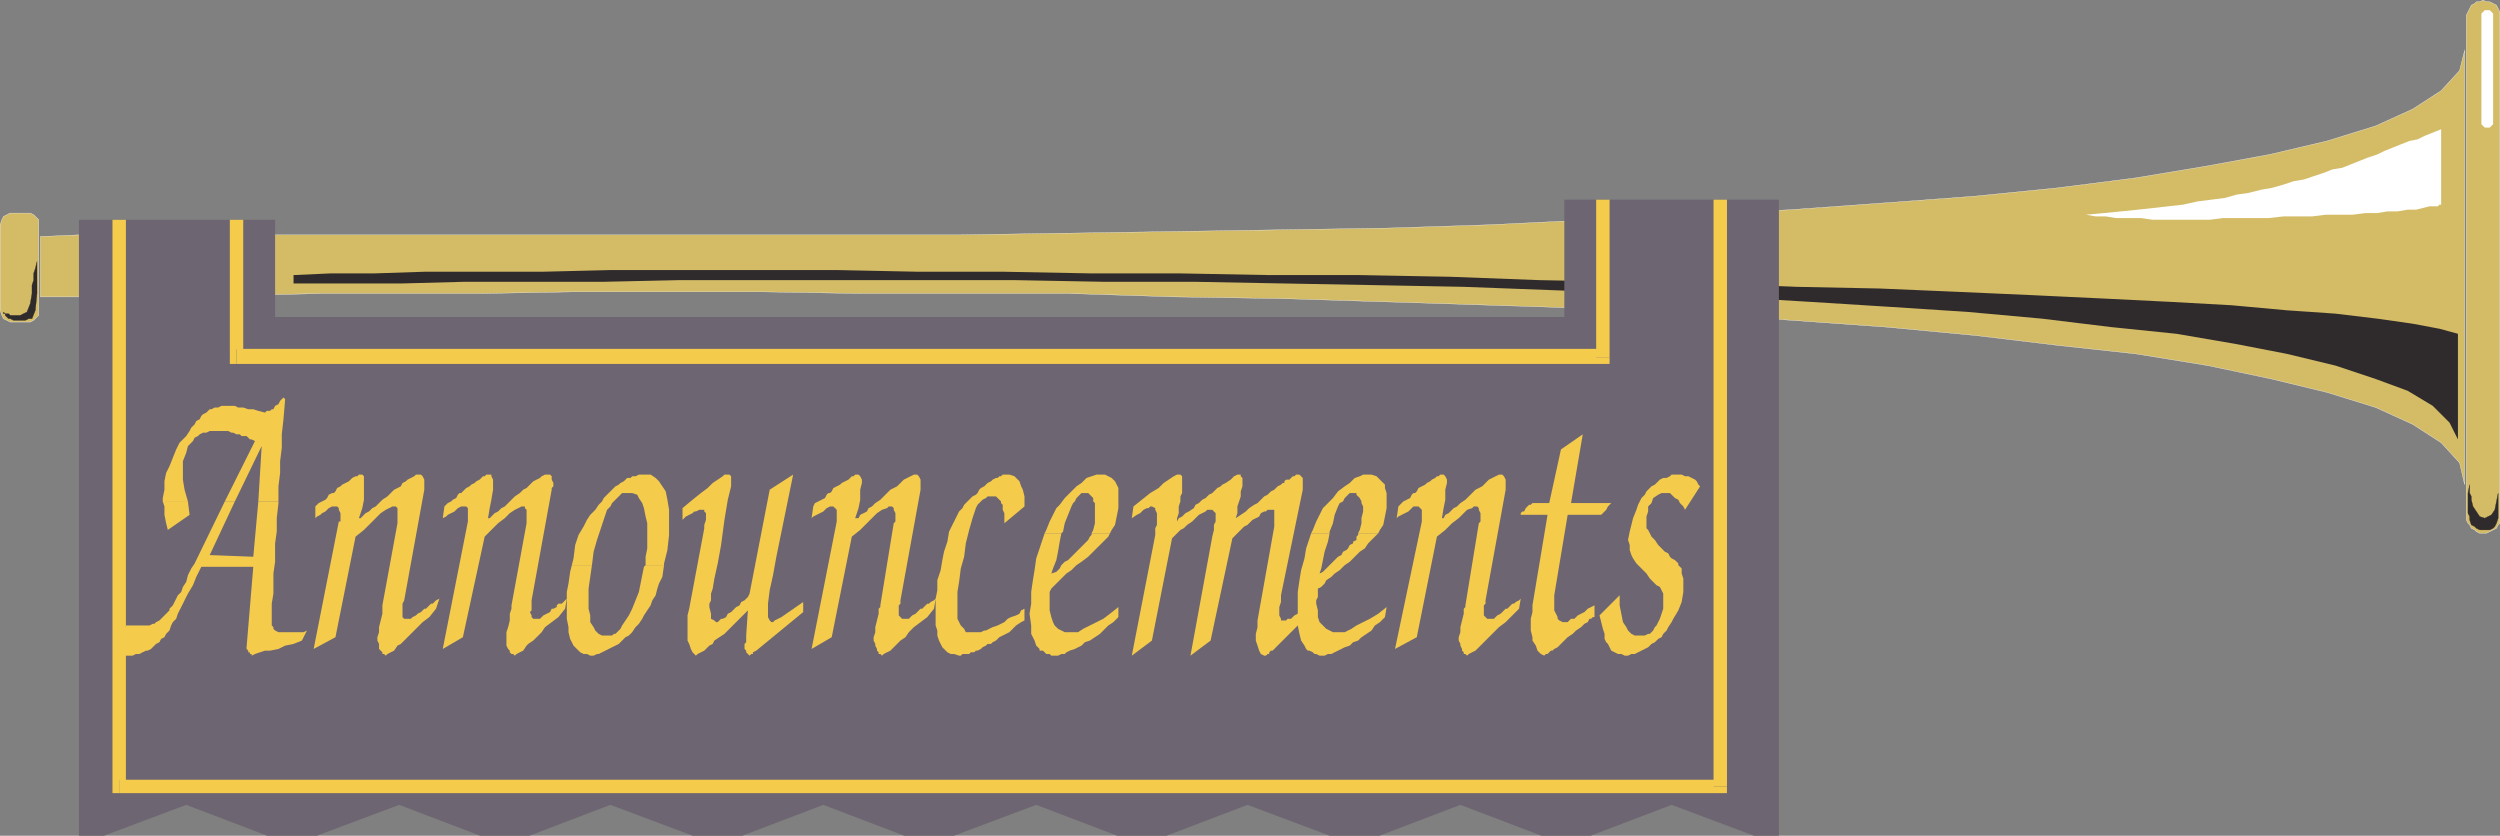 <svg xmlns="http://www.w3.org/2000/svg" width="357.885" height="119.641"><rect width="100%" height="100%" fill="#808080" stroke="none"/><defs><clipPath id="a"><path d="M138 365h244v92H138Zm0 0"/></clipPath></defs><path fill="#d4bb66" stroke="#fff" stroke-miterlimit="10" stroke-width=".045" d="m352.82 69.38-.72-3.118-2.64-2.883-4.078-2.636-5.281-2.403-6.961-2.16-7.918-1.918-9.121-1.922-10.32-1.68-11.04-1.199-12-1.44-12.719-1.2-13.44-.961-13.923-.957-14.398-.723-14.64-.48-14.88-.48-15.36-.477-15.12-.242-15.121-.48h-29.758l-14.402-.24H81.62l-12.719.24H45.862l-10.32.241H18.261l-6.961.239H5.78V33.86l5.52-.238h126.242l15.117-.243 30.242-.476 15.36-.242 14.879-.48 14.64-.72 14.403-.718 14.156-.723 13.203-.957 12.957-.96 12-1.2 11.281-1.442 10.082-1.68 9.118-1.679 8.16-1.922 6.96-2.16 5.282-2.398 4.078-2.641 2.64-2.879.72-2.883v62.16"/><path fill="#2f2b2c" d="M351.862 62.903 350.66 60.5l-2.398-2.399-3.602-2.16-4.558-1.68-5.762-1.922-6.957-1.68-7.442-1.44-8.398-1.438-9.36-.961-9.843-1.2-10.559-.96-11.039-.719-11.52-.723-12-.718-12.241-.48-12.72-.481-12.718-.477-12.723-.242-12.957-.238-12.96-.243H157.94l-12.718-.238h-48l-10.801.238H66.499l-9.117.243h-15.36v-1.204l5.278-.238h6.242l7.2-.238h16.8l9.84-.242h32.398l11.762.242h12.238l12.48.238h12.72l12.722.238h12.957l12.961.243 12.719.48 12.48.238 12.48.243 12 .48 11.763.238 11.277.48 10.8.481 10.083.48 9.597.477 8.641.48 7.922.723 6.957.48 6 .72 5.043.718 3.84.723 2.64.719v15.12"/><path fill="#d4bb66" stroke="#fff" stroke-miterlimit="10" stroke-width=".045" d="m355.46.02.48.242h.48l.481.239.48.242.24.476.241.48v73.204l-.242.238-.238.48-.48.239-.481.242-.48.238h-.961l-.48-.238-.24-.242-.48-.238-.238-.48-.242-.24-.238-.48V2.18l.238-.48.242-.48.238-.477.48-.242.24-.239h.48l.48-.242M1.46 30.5h2.879l.48.243.243.238.48.48v13.68l-.48.48-.243.239-.48.242H1.46l-.48-.242-.48-.238-.24-.48-.237-.72V32.18l.238-.719.238-.48.48-.238.481-.242"/><path fill="#fff" d="m349.46 18.5-2.398.961-.961.481-1.2.238-1.199.48-1.203.481-1.2.48-.96.481-1.438.48-1.199.481-1.203.477-1.2.48-1.437.242-1.203.48-1.437.477-1.442.48-1.441.243-1.438.48-1.68.48-1.44.24-1.919.48-1.68.238-1.683.48-1.918.243-1.922.238-2.16.48-2.16.239-2.156.242-2.16.238-2.403.242-2.398.239-2.64.242 1.44.238h1.438l1.441.238h3.598l1.684.242h8.156l1.922-.242h6.48l2.16-.238h4.079l1.921-.238h3.84l1.918-.242h1.68l1.441-.239h1.442l1.437-.242h1.203l.957-.238.961-.242h1.2l.242-.239h.238v-10.8"/><path fill="#2f2b2c" stroke="#2f2b2b" stroke-miterlimit="10" stroke-width=".045" d="M.5 44.66v.243h.24v.238l.48.48h.239l.48.239h1.68l.48-.238h.481l.48-1.2.239-2.402v-4.559l-.238.961-.243.72v.96l-.238.719v1.2l-.242 1.44-.477 1.2-.96.48H1.46l-.238-.238h-.48l-.243-.242"/><path fill="#fff" d="M355.94 1.461h.48l.481.481v15.84l-.242.238-.238.242h-.719l-.48-.48V1.942l.238-.242.242-.239h.238"/><path fill="#2f2b2c" stroke="#2f2b2b" stroke-miterlimit="10" stroke-width=".045" d="m353.542 69.38-.242 1.203v2.878l.242.481v.48l.238.72.48.237.24.243.48.238h1.44l.481-.238.239-.243.242-.476.238-.723v-3.597l-.238 1.199-.242 1.199-.48.719-.958.48-.722-.238-.48-.723-.478-.718-.242-.961v-.477l-.238-.48v-1.204"/><g clip-path="url(#a)" transform="translate(-127.24 -337.359)"><path fill="#6d6571" d="M138.54 385.621v-16.8h28.081v13.917H351.18v-16.797h30.718v92.399l-15.359-5.762-15.117 5.762-15.121-5.762-15.121 5.762-15.36-5.762-15.12 5.762-15.122-5.762-15.36 5.762-15.116-5.762-15.122 5.762-15.359-5.762-15.121 5.762-15.121-5.762-15.36 5.762-15.12-5.762-15.36 5.762v-72.72"/></g><path fill="#f5cb4c" d="m17.062 111.622.96.96v-81.12h-1.921v81.12l.96.958-.96-.957v.957h.96v-1.918"/><path fill="#f5cb4c" d="m245.3 112.583.96-.961H17.063v1.918H246.26l.96-.957-.96.957h.96v-.957h-1.92"/><path fill="#f5cb4c" d="M246.26 28.583h-.96v84h1.922v-84h-.961M33.862 49.942l.957 1.2v-19.68h-1.918v19.68l.961.96-.96-.96v.96h.96v-2.16"/><path fill="#f5cb4c" d="m228.5 51.141.96-1.199H33.862v2.16H229.46l.96-.96-.96.96h.96v-.96h-1.92"/><path fill="#f5cb4c" d="M229.46 28.583h-.96V51.14h1.92V28.583h-.96M23.3 71.782v-.48l.242-1.2v-1.2l.238-1.202.48-.957.481-1.203.48-1.2.481-.96.957-.958.48-.722.243-.48.48-.477.239-.48.48-.243.238-.48.243-.239.48-.238.238-.242.243-.238h.238l.48-.243h.48l.481-.238h1.918l.48.238h.72l.722.243h.719l.719.238.96.242.243-.242h.476l.242-.238h.239l.242-.48.48-.243.239-.48.48-.477.238.238-.238 2.88-.242 2.16v1.921L40.1 66.02v1.68l-.239 1.922v2.16H36.98l.48-7.922-3.84 7.922h-1.437l4.316-8.64-.476-.24h-.243l-.238-.241-.242-.239h-.719l-.242-.242h-.477l-.48-.238h-.242l-.48-.242h-2.637l-.481.242h-.48l-.48.238-.243.242-.477.239-.242.48-.719.719-.242.96-.476 1.2v2.64l.238 1.442.48 1.68H23.3m0 0 .242.719V73.7l.238 1.203.243.957 3.117-2.16-.239-1.918H23.3"/><path fill="#f5cb4c" d="m32.183 71.782-4.32 8.879-.481.718-.48.961-.243.961-.476.72-.243.722-.48.476-.238.48-.242.481-.239.48-.48.481v.238l-.48.48-.239.243-.242.238-.238.243-.243.238-.48.242-.238.238h-.239l-.48.239h-3.36l-1.44 4.32h2.398l.48-.238h.48l.48-.243.481-.238h.239l.48-.238.48-.48.239-.243.48-.238.243-.48.48-.243.238-.476.48-.48.24-.723.241-.477.48-.48.239-.723.48-.957.961-1.922.72-1.2.48-1.198.718-1.442h7.442l-.961 11.52v.242l.242.238v.238h.238v.243h.243v.238l.476-.238.723-.243.718-.238h.72l1.202-.238.957-.48 1.204-.243 1.199-.48.718-1.438-.48.239h-3.598l-.48-.239-.242-.242v-.238l-.239-.242v-3.118l.239-1.441v-2.879l.242-1.68v-2.64l.238-1.68V74.18l.242-2.16v-.238H36.98l-.72 7.918-6.237-.239 3.597-7.68h-1.437m19.199 2.399h.238l.719-.719.48-.242.48-.476.481-.242.961-.961.719-.477.96-.96.481-.243.48-.238.24-.48.48-.24.238-.241.48-.239.48-.242.243-.238h.719l.238.238.242.48v1.442l-2.879 15.84-.242.48v1.918l.242.243h.957l.243-.243.48-.238.238-.242.48-.238.481-.48h.239l.242-.24.238-.241.242-.239h.238l.48-.48.481-.242-.48 1.441-.961 1.2-.96.722-1.438 1.438-.723.718-.477.48-.48.481-.48.242-.481.72-.48.237-.481.243-.238.238-.242-.238h-.239v-.243l-.242-.238-.238-.238v-.723l-.238-.48v-.48l.238-.72v-.718l.238-.961.242-.961v-1.2l2.16-11.757v-2.16l-.242-.242h-.476l-.48.242-.481.238-.723.48-.719.72-.718.722-.961.957-1.2.96-2.878 14.4-3.122 1.683L48.5 74.66h.242v-1.2l-.242-.48v-.238l-.238-.242h-.719l-.48.242-.48.476-.481.242-.239.239-.48.242-.242.238V72.5l.48-.48.48-.238.481-.242.238-.239.243-.48.48-.238h.238l.243-.243.238-.48.48-.238.239-.243.96-.476.48-.48.481-.243h.239l.242-.238h.48l.239.238v3.36l-.239 1.203-.48 1.437m18.479 0h.239l.718-.719.48-.242.481-.476.48-.242.962-.961.48-.477.719-.48.48-.48.48-.243.958-.957.48-.242.48-.239.243-.242.48-.238h.72l.238.238v.48l.242.481v.48l-.242.239v.242l-2.88 15.84v1.437l-.238.243.239.48v.238l.238.243h.96l.481-.48.48-.243.481-.238.239-.48h.242l.48-.24v-.241l.238-.239h.48l.24-.242.241-.238.239-.242-.239 1.441-.96 1.2-.961.722-.957.719-.481.719-.723.718-.48.48-.719.481-.238.242-.48.72-.481.237-.48.243-.239.238-.242-.238h-.238l-.242-.243v-.238l-.239-.238-.242-.48V90.5l.242-.72.239-.96v-.961l.242-.719v-.48l2.16-11.758V72.98l-.242-.238V72.5h-.48l-.477.242-.48.238-.723.48-.72.72-.96.722-.961.957-.957.96-3.121 14.4-2.88 1.683L66.98 74.66v-1.918l-.239-.242h-.718l-.481.242-.48.476-.48.242-.481.239-.239.242-.48.238.238-1.68.48-.48.481-.238.238-.242.48-.239.243-.48.238-.238h.243l.238-.243.48-.48.48-.238.239-.243.48-.238.243-.238.476-.242.242-.239.239-.242h.242l.238-.238h.719v.238l.242.48v1.442l-.242 1.438-.238 1.203-.239 1.437m12 6.724.239-.961.238-1.922.48-1.437.723-1.204.48-.957.477-.722.723-.719.48-.719.48-.48.239-.48 1.68-1.68.48-.243.238-.238.48-.238.481-.48h.48l.24-.243h.48l.48-.238h1.68l.722.48.477.48.96 1.438.243 1.2.238 1.441v3.602l-.238 2.16-.48 1.918v.242H92.42V79.7l.238-1.2v-3.597l-.238-.961-.238-1.2-.243-.722-.48-.719-.238-.48-.723-.238h-1.437l-.243.238-1.199 1.2-.238.48-.48.48-.481 1.441-.48 1.438-.481 1.441-.48 1.68-.239 1.922h-2.879"/><path fill="#f5cb4c" d="m81.862 80.903-.242.957-.238 1.68-.242 1.203v3.84l.242 1.199v.719l.238.96.242.481.239.48.48.48.48.477.481.243h.48l.477.238h.48l.481-.238h.242l.48-.243.477-.238.48-.238.481-.242.48-.239.481-.242.961-.96.48-.239.477-.48.48-.72.481-.48.48-.718.243-.48.476-.724.48-.718.243-.719.48-.723.239-.957.238-.722.48-.957.243-1.68H92.42l-.238.238-.243 1.2-.238 1.199-.242 1.203-.96 2.398-.477.961-.961 1.438-.243.48-.238.242-.242.239-.238.242h-.239l-.242.238h-1.437l-.48-.238-.481-.48-.242-.481-.48-.719v-.96l-.24-.962v-2.879l.24-1.68.241-1.68h-2.879m28.322-10.8 3.359-2.16L111.14 79.7l-.48 2.64-.477 2.16-.243 1.922v1.918l.243.48.238.243h.238l.242-.242.48-.238.481-.243 3.118-2.16v1.442l-6.72 5.52-.48.237v.243h-.238l-.242.238-.48-.48v-.239l-.239-.238v-.723l.238-.238v-.961l.243-3.602-2.641 2.641-.719.723-.722.476-.72.48-.237.481-.481.242-.723.72-.48.237-.477.243-.242.238-.48-.48-.239-.477-.242-.723-.238-.48v-3.598l.238-.96 2.16-11.52v-.48l.243-.72v-.96l-.243-.243v-.238h-.718l-.48.238h-.24l-.241.242-.48.239-.477.242-.48.48v-1.68l1.437-1.202 1.199-.957.96-.723.724-.719 1.437-.96.242-.239h.719l.238.238v1.442l-.476 1.918-.48 2.882-.481 3.598-.48 2.64-.481 2.16-.238 1.442-.243.719v.961l-.238.48v.48l.238.958v.723l.48.238.24.242h.241l.239-.242.242-.238h.238l.48-.243.243-.48.476-.238.48-.48.243-.24.48-.241.239-.48.48-.239.238-.242.243-.239.238-.48 2.883-14.879m12.237 4.078h.481l.239-.48.48-.239.48-.242.239-.476.48-.242.48-.48.723-.481 1.438-1.438.48-.242.48-.238.962-.961.48-.239.477-.242.48-.238h.48l.243.238.238.48v1.442l-2.879 15.84v.48l-.242.239v1.441l.242.238.239.243h.96l.239-.243.242-.238.48-.242.72-.719h.241l.239-.238.238-.242.242-.239h.239l.242-.242.48-.238.238-.242-.238 1.441-.96 1.2-.962.722-.96.719-.72.719-.48.718-.719.48-.48.481-.238.242-.723.72-.48.237-.48.243-.24.238-.238-.238h-.242v-.243l-.238-.238v-.238l-.242-.48v-.243l-.238-.48v-.48l.238-.72v-.718l.242-.961.238-.961v-.719l.242-.238v-.242l1.918-11.758.243-.242v-1.2l-.243-.48v-.238l-.238-.242h-.48l-.242.242-.72.238-.718.48-.723.72-.718.722-.961.957-1.2.96-2.878 14.4-2.88 1.683 3.598-18.242v-1.68l-.48-.48h-.48l-.481.242-.477.476-.48.242-.48.239-.481.242-.238.238.238-1.68.238-.48.48-.238.481-.242.48-.239.239-.48.242-.238h.238l.243-.243.238-.48.48-.238.48-.243.24-.238.48-.238.48-.242.242-.239.238-.242h.243l.238-.238h.48l.239.238.242.48v.481l-.242.961v1.438l-.239 1.203-.48 1.437m24.239-1.68-2.88 2.403V73.46l-.238-.48v-.719l-.242-.242v-.238l-.238-.242-.243-.239-.238-.238h-1.2l-.241.238-.48.239-.24.242-.48.48-.238.48-.242.72-.238.718-.48 1.68-.481 1.922-.238 1.918-.481 1.68-.242 1.921-.238 1.442v3.84l.238.48.242.477.48.48.239.48h2.16l.48-.238h.239l.48-.242.48-.238.72-.242.96-.477.48-.48.481-.243.719-.238.48-.242.243-.48.476-.239v1.68l-.476.242-.723.477-.96.96-.477.243-.961.476-.48.48-.481.243-.239.238h-.48l-.242.242-.48.239-.24.242-.48.238h-.238l-.242.238h-.48l-.239.243h-.96l-.239.238h-.242l-.719-.238h-.48l-.48-.243-.72-.718-.242-.48-.238-.481-.238-.719v-.719l-.243-.722V85.7l.243-1.2v-1.437l.476-1.441.242-1.442.239-1.199.48-1.441.242-1.438.477-.96.96-1.923.481-.476.243-.48.476-.481.723-.719.48-.242.238-.238.243-.48.238-.243.48-.238.239-.243.242-.238.48-.238.239-.242.48-.239h.238l.243-.242h.238l.242-.238h.957l.723.238.238.242.48.48.243.72.238.48.238.961v1.438m2.883 3.839.238-.48.48-1.2.481-.96.48-.957.481-.48.719-.962 1.68-1.68.718-.48.723-.719.719-.242.719-.238h1.203l.476.238.48.242.481.48.242.477.239.48v2.884l-.239 1.199-.242 1.2-.48.718-.239.48h-2.64l.238-.48.242-.957V72.02l-.242-.238v-.48l-.238-.239-.239-.242-.242-.238h-.96l-.72.718-.238.48-.242.24-.238.48-.48 1.199-.481 1.203-.238 1.2-.243.237h-2.398"/><path fill="#f5cb4c" d="m149.542 76.34-.242.723-.48 1.438-.481 1.441-.238 1.68-.239 1.441-.242 1.68v1.68l-.238 1.437.238 1.68v1.203l.48.957.239.722.48.48v.24h.48l.243.237.238.243h.48l.24.238h.96l.48-.238h.48l.24-.243.48-.238.722-.238.477-.242.48-.239.48-.48.723-.242.72-.48.718-.477.48-.48.72-.723.722-.477.719-.723v-1.437l-1.2.957-.96.723-.961.48-.958.477-.96.48-.723.48h-1.918l-.48-.238-.481-.242-.48-.48-.239-.477-.242-.723-.238-.96v-2.637l.238-.48.723-.723.48-.477.48-.48.477-.48.723-.481.719-.72.718-.48.961-.722 1.2-1.2.722-.718.48-.48.477-.481.242-.48h-2.64v.242l-.239.238-.242.48-2.879 2.88-.48.241-.48.48-.239.477-.48.48-.723.243.242-.723.48-1.199.239-1.199.242-1.441.238-1.2h-2.398m12.718-3.84 1.2-.96 1.2-.957 1.202-.723.72-.719.718-.48.723-.48.476-.239h.48l.243.238v2.403l-.242.48v.719l-.239.719v.96l-.242.72v.48l.242-.48.48-.239.481-.48.48-.243.72-.476.238-.48.48-.243.48-.48.481-.239.48-.48.481-.238.48-.48.239-.243.48-.238.239-.243.48-.238.723-.48.476-.48.48-.239h.481v.238l.242.242v1.2l-.242.718v.723l-.238.719-.242.719v.96l-.239.72 1.438-.962.48-.476.723-.48.48-.243.477-.48.48-.477.481-.242.48-.48.48-.239.24-.242.241-.238.48-.243.24-.238h.241v-.238l.239-.242h.48l.48-.48h.239l.242-.239h.48l.239.238.238.242v1.68l-3.117 15.117v.961l-.242.723v1.2l.242.48v.238h.719l.238-.238h.48l.48-.48.481-.243.242-.238.72-.72.718-.48.48-.242.243-.238-.243 1.437-.48.48-.238.243-.961.961-.48.477-.239.242-.48.48-.243.239-2.16 2.16-.238.242-.238.238h-.243l-.238.238v.243h-.242l-.238.238h-.242l-.48-.238-.24-.48-.237-.72-.243-.722v-.957l.243-.961v-.961l2.398-13.442v-2.398h-.961l-.238.238h-.242l-.48.242-.24.481-.48.238-.48.242-.719.72-.48.237-.48.48-.24.243-.96.961L173.3 91.7l-2.88 2.16 3.122-17.04.238-.96v-.719l.243-.48v-1.2l-.481-.48h-.723l-.238.238-.48.242-.48.239-.962.96-.719.481-.48.48-.48.239-.239.242-.242.238-.238.243-.48.48L164.9 91.7l-2.878 2.16 3.359-17.277v-.961l.238-.48v-1.68l-.238-.481v-.238l-.48-.242h-.243l-.238.242h-.238l-.48.238-.243.238-.238.242-.48.239-.72.48.239-1.68m25.442 3.84.238-.48.48-1.2.481-.96.48-.957.481-.48.957-.962.723-.96.957-.72.723-.48.718-.719.72-.242.48-.238h1.199l.723.238.238.242.48.48.48.477v.48l.24.724v2.16l-.478 2.398-.48.719-.242.48h-2.88l.24-.48.241-.957v-.723l.239-.96v-.72l-.239-.48v-.238l-.242-.48-.238-.239-.238-.242v-.238h-.961l-.242.238-.239.242-.242.238-.238.48-.48.24-.239.48-.48 1.199-.243 1.203-.48 1.2v.237h-2.637"/><path fill="#f5cb4c" d="m187.702 76.34-.242.723-.48 1.438-.239 1.441-.48 1.68-.238 1.441-.243 1.68v4.797l.243 1.203.238.957.48.722.239.48.242.24h.238l.48.237.243.243h.238l.48.238h.72l.48-.238h.48l.48-.243.961-.476.477-.242.723-.239.48-.48.719-.242.48-.48.72-.477.718-.48.48-.723.723-.477.719-.723.238-1.437-1.2.957-1.198.723-.961.48-.957.477-.723.48-.96.48h-1.68l-.481-.238-.477-.242-.48-.48-.48-.477-.243-.723v-.96l-.238-.958v-.48l.238-.48v-1.2l.48-.242.481-.48.242-.477.72-.48.48-.48.718-.481.72-.72.722-.48.718-.722.72-.719.722-.48.48-.72.477-.48.96-.96h-2.878v.242l-.238.238v.48l-.48.239v.242l-.481.238-.242.48-.239.243-.48.238-.239.48-.48.239-2.16 2.16-.48.242.238-.723.242-1.199.238-1.199.48-1.441.239-1.2h-2.637m18.718-2.16h.24l.241-.48.48-.239.24-.242.48-.476.48-.242.48-.48.72-.481.48-.477.96-.96.481-.243.48-.238.477-.48.242-.24.239-.241.48-.239.48-.242.481-.238h.48l.239.238.242.48v1.442l-2.883 15.84v.48l-.238.239v1.441l.48.48h.961l.239-.242.238-.238.48-.242.243-.238.48-.48h.238l.242-.24.239-.241.238-.239h.242l.239-.242.48-.238.242-.242-.242 1.441-1.2 1.2-.718.722-.96.719-.72.719-.722.718-.48.48-.477.481-.961.961-.48.238-.481.243-.239.238-.242-.238h-.238v-.243l-.242-.238v-.238l-.238-.48v-.243l-.243-.48v-.48l.243-.72v-.718l.238-.961.242-.961v-.719l.238-.238v-.242l1.922-11.758.238-.242v-1.2l-.238-.48v-.238l-.242-.242h-.48l-.239.242-.719.238-.48.48-.723.72-.957.722-.96.957-1.2.96-2.883 14.4-3.117 1.683 3.84-18.242v-1.68l-.242-.238-.238-.242h-.723l-.238.242-.48.476-.481.242-.48.239-.477.242-.243.238.243-1.68.476-.48.242-.238.48-.242.481-.239.239-.48.238-.238h.242l.238-.243.243-.48.48-.238.48-.243.239-.238.48-.238.239-.242.48-.239.242-.242h.238l.243-.238h.476l.242.238.239.48v.481l-.239.961v1.438l-.242 1.203-.238 1.437m24.239-2.16-.24.242-.237.239-.243.48-.718.719h-4.801l-1.922 11.52v2.16l.242.48.239.48v.243l.242.238.48.242h.719l.238-.242.242-.238h.48l.481-.48.477-.243.48-.238.48-.48.481-.24.48-.241v1.68h-.238l-.242.242h-.238l-.242.48-.48.238-.481.48-.719.481-.48.48-.72.477-1.44 1.442-.48.242-.24.238h-.237l-.243.238-.238.243h-.242l-.238.238-.48-.238-.481-.48-.239-.72-.48-.722v-.48l-.242-.958v-1.68l.242-.96v-.961l2.16-12.961h-3.84v-.239l.238-.242h.243l.238-.476.238-.242.242-.239h.239l.242-.242h2.398l1.68-7.68 3.121-2.16-1.68 9.84h5.758m-1.679 16.082 2.882-2.883v1.442l.239 1.199.238 1.203.48.719.243.48.48.48.48.239h1.438l.48-.238h.243l.238-.242.238-.239.242-.48.239-.242.48-.957.242-.723.239-.719v-2.16l-.239-.48-.242-.48-.48-.24-.48-.48-.477-.48-.48-.719-1.442-1.441-.48-.719-.239-.48-.242-.72v-.722l-.238-.719.238-1.199.242-.96.238-.962.48-1.199.24-.719.241-.48.239-.48.48-.481.242-.48.719-.72.48-.242.48-.476.24-.242.48-.239h.48l.48-.242.239-.238h1.441l.48.238h.481l.48.242.477.239.242.242.239.476.242.243-2.16 3.359-.242-.48-.48-.48-.24-.481-.48-.239-.718-.718h-1.2l-.48.238-.723.48-.238.72-.48.48v.718l-.239.723v1.68l.238.238.243.48.238.48.48.481.48.72.481.48.477.48.48.238.243.48.238.243.48.238.48.48v.243l.481.476v.723l.239.719v1.922l-.239 1.437-.48 1.2-.719 1.203-.242.48-.48.719-.239.48-.48.48-.239.477-.48.242-.48.481-.481.238-.48.48-.481.243-.96.476-.477.243h-.481l-.48.238h-.48l-.481-.238h-.48l-.481-.243-.48-.238-.477-.96-.243-.239-.238-.48v-.72l-.242-.722-.238-.957-.242-.96"/></svg>
